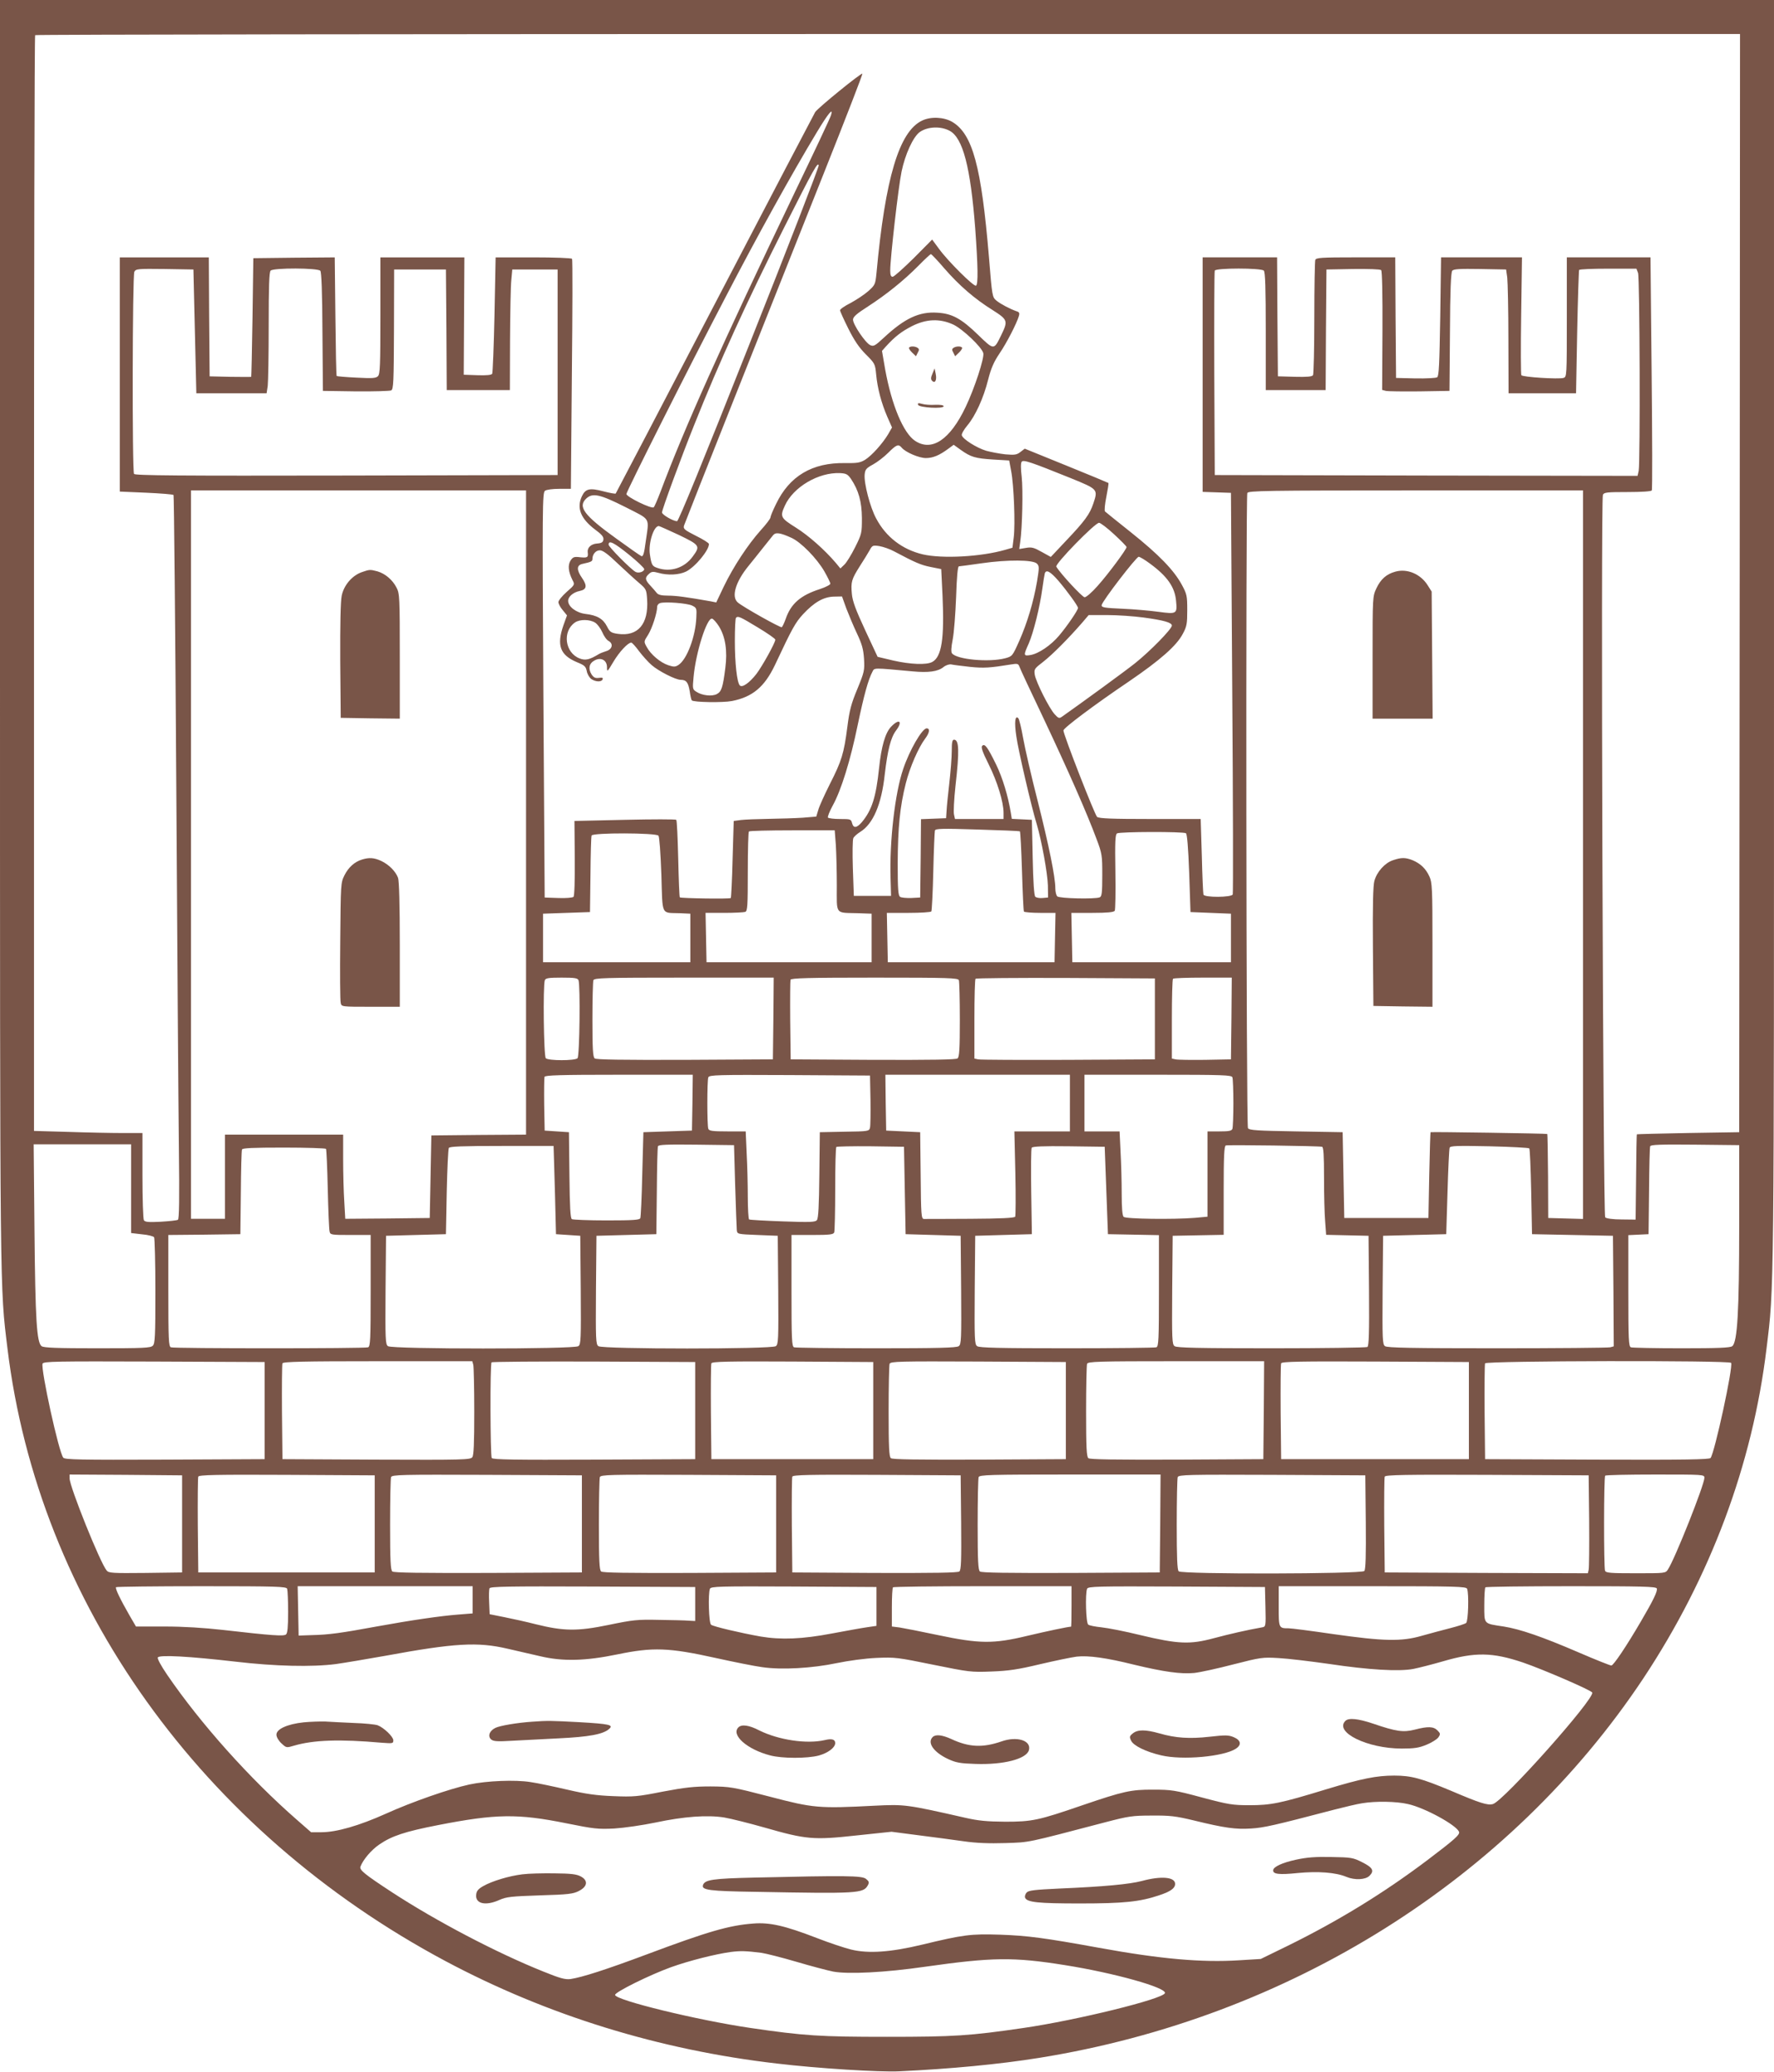 <?xml version="1.0" standalone="no"?>
<!DOCTYPE svg PUBLIC "-//W3C//DTD SVG 20010904//EN"
 "http://www.w3.org/TR/2001/REC-SVG-20010904/DTD/svg10.dtd">
<svg version="1.0" xmlns="http://www.w3.org/2000/svg"
 width="1096pt" height="1280pt" viewBox="0 0 1096 1280"
 preserveAspectRatio="xMidYMid meet">
<g transform="translate(0,1280) scale(0.1,-0.1)"
fill="#795548" stroke="none">
<path d="M0 8891 c0 -4159 -1 -4034 46 -4421 191 -1572 1199 -2982 2708 -3787
625 -333 1318 -548 2046 -632 251 -30 635 -54 756 -48 318 15 614 43 864 83
1545 248 2908 1104 3733 2345 414 625 674 1319 761 2039 47 387 46 262 46
4421 l0 3909 -5480 0 -5480 0 0 -3909z m10748 307 l-3 -3393 -315 -5 c-173 -3
-316 -7 -317 -8 -2 -1 -4 -120 -5 -264 l-3 -263 -88 1 c-53 0 -93 6 -100 13
-13 13 -28 4434 -14 4464 7 15 24 17 152 17 88 0 146 4 150 10 4 6 3 332 -1
725 l-7 715 -259 0 -258 0 0 -369 c0 -366 0 -370 -21 -376 -28 -9 -253 5 -260
17 -3 5 -4 171 -1 368 l5 360 -250 0 -250 0 -5 -366 c-5 -294 -8 -368 -19
-375 -8 -5 -68 -8 -134 -7 l-120 3 -3 373 -2 372 -244 0 c-213 0 -245 -2 -250
-16 -3 -9 -6 -169 -6 -357 0 -188 -4 -348 -8 -355 -6 -9 -36 -12 -113 -10
l-104 3 -3 368 -2 367 -230 0 -230 0 0 -725 0 -724 88 -3 87 -3 8 -1233 c5
-679 6 -1240 3 -1248 -7 -19 -175 -20 -181 -1 -2 6 -7 114 -10 240 l-7 227
-312 0 c-235 0 -316 3 -328 13 -14 11 -208 508 -208 534 0 15 189 157 405 303
192 131 295 221 333 295 24 44 27 62 27 145 0 89 -2 99 -34 158 -49 90 -142
186 -315 324 -83 66 -155 124 -159 128 -5 4 -1 45 8 90 9 45 15 83 13 86 -3 2
-120 51 -261 108 l-256 104 -26 -20 c-23 -18 -35 -20 -94 -15 -36 4 -89 14
-118 22 -60 18 -146 73 -151 96 -2 9 14 36 34 60 50 59 101 171 129 284 18 70
35 109 70 161 45 66 106 185 120 232 5 16 2 24 -12 28 -41 14 -100 45 -126 66
-27 23 -27 23 -47 268 -47 563 -101 762 -227 837 -52 30 -132 34 -186 8 -142
-67 -228 -355 -282 -943 -7 -70 -9 -73 -51 -111 -25 -22 -74 -54 -109 -73 -36
-18 -65 -38 -65 -45 0 -6 23 -57 51 -113 37 -74 67 -118 108 -159 56 -56 58
-60 64 -124 8 -86 32 -176 68 -260 l30 -68 -24 -42 c-35 -58 -101 -132 -143
-158 -30 -18 -49 -21 -122 -20 -204 4 -345 -80 -428 -254 -19 -38 -34 -75 -34
-82 0 -7 -27 -43 -61 -80 -80 -90 -168 -224 -227 -346 l-47 -99 -35 7 c-147
26 -213 35 -262 35 -41 0 -61 5 -70 16 -7 9 -25 30 -40 46 -33 35 -35 49 -9
72 16 15 25 16 58 7 59 -17 129 -13 172 8 57 29 141 131 141 170 0 6 -36 29
-81 51 -71 36 -79 43 -73 63 4 12 147 375 319 807 172 432 419 1054 550 1383
131 329 236 600 233 602 -6 7 -276 -212 -292 -238 -7 -12 -287 -546 -621
-1187 -334 -641 -609 -1167 -611 -1169 -2 -3 -36 3 -74 13 -87 23 -113 17
-135 -30 -34 -73 -7 -139 82 -206 41 -30 53 -45 51 -61 -2 -17 -11 -23 -40
-25 -37 -3 -61 -26 -57 -55 4 -31 -2 -34 -45 -30 -39 5 -46 2 -61 -20 -18 -29
-14 -69 12 -121 15 -28 14 -29 -36 -73 -28 -25 -51 -53 -51 -63 0 -10 12 -33
27 -50 l26 -32 -22 -61 c-43 -124 -21 -184 83 -228 47 -19 55 -26 61 -55 3
-18 16 -40 28 -49 26 -18 63 -20 70 -2 4 10 -3 12 -23 9 -22 -3 -32 2 -45 21
-22 35 -16 68 17 86 40 23 78 3 78 -41 0 -32 2 -30 40 34 37 62 90 118 110
118 5 0 27 -24 48 -53 22 -29 57 -68 78 -86 42 -37 148 -91 179 -91 35 0 47
-16 56 -70 4 -29 10 -54 13 -57 12 -12 191 -15 248 -4 127 25 201 87 265 221
109 232 126 262 174 315 69 74 126 107 190 109 l51 1 27 -75 c16 -41 45 -111
66 -155 30 -64 39 -95 43 -155 4 -72 2 -81 -41 -186 -38 -91 -49 -132 -62
-235 -21 -163 -35 -210 -108 -353 -33 -66 -66 -138 -72 -161 l-12 -40 -84 -7
c-46 -3 -141 -6 -210 -7 -69 -1 -146 -4 -171 -7 l-45 -6 -7 -236 c-3 -130 -9
-238 -11 -240 -6 -7 -308 -2 -315 4 -3 3 -7 111 -10 239 -3 128 -8 237 -12
240 -4 4 -147 4 -318 0 l-311 -7 2 -230 c1 -139 -2 -233 -8 -239 -5 -5 -48 -9
-94 -7 l-84 3 -8 1250 c-7 1170 -6 1251 10 1263 10 7 47 12 88 12 l72 0 6 706
c4 388 5 710 1 715 -3 5 -108 9 -238 9 l-234 0 -7 -354 c-4 -194 -11 -359 -14
-365 -5 -8 -36 -11 -92 -9 l-84 3 2 363 2 362 -259 0 -260 0 0 -359 c0 -310
-2 -362 -15 -375 -13 -13 -35 -14 -133 -9 -64 3 -119 8 -122 10 -3 3 -6 169
-8 369 l-4 364 -251 -2 -252 -3 -5 -365 c-3 -201 -7 -366 -8 -368 -1 -1 -59
-1 -129 0 l-128 3 -3 368 -2 367 -275 0 -275 0 0 -724 0 -723 163 -7 c89 -4
165 -10 169 -14 3 -4 11 -810 17 -1792 6 -982 13 -1986 16 -2232 4 -331 2
-449 -6 -454 -7 -4 -54 -9 -106 -12 -74 -4 -97 -2 -104 9 -5 8 -9 132 -9 277
l0 262 -123 0 c-68 0 -219 3 -335 7 l-212 6 0 3382 c0 1860 3 3385 7 3388 3 4
2375 7 5270 7 l5263 0 -2 -3392z m-5614 2890 c-3 -13 -105 -230 -227 -483
-457 -955 -676 -1443 -827 -1845 -18 -47 -36 -89 -41 -94 -11 -13 -169 64
-169 82 0 15 386 783 613 1217 196 378 411 765 563 1017 71 118 104 158 88
106z m733 -96 c82 -44 129 -225 158 -603 17 -236 19 -345 5 -354 -13 -8 -174
152 -229 228 l-42 57 -114 -115 c-64 -63 -122 -115 -130 -115 -11 0 -15 11
-15 40 0 74 50 514 70 610 22 106 71 214 112 244 48 34 129 38 185 8z m-1238
-1321 c-281 -710 -437 -1091 -446 -1091 -24 0 -93 40 -93 54 0 18 116 334 197
536 157 394 327 767 558 1225 183 363 208 407 213 383 2 -9 -191 -508 -429
-1107z m1205 471 c92 -106 188 -189 299 -258 94 -60 96 -66 51 -158 -44 -90
-43 -90 -142 6 -102 99 -160 131 -250 136 -112 8 -202 -34 -330 -153 -56 -52
-65 -57 -86 -47 -29 13 -106 127 -106 157 0 17 21 36 93 82 114 74 221 160
312 252 38 39 73 71 76 71 4 0 42 -40 83 -88z m-4630 -389 l9 -383 217 0 217
0 7 46 c3 26 6 194 6 373 0 241 3 330 12 339 18 18 292 17 307 -1 7 -9 12
-129 13 -378 l3 -364 203 -3 c112 -1 210 2 219 6 14 8 16 54 17 378 l1 369
160 0 160 0 3 -372 2 -373 195 0 195 0 1 308 c1 169 4 336 8 372 l6 65 140 0
140 0 0 -635 0 -635 -1304 -3 c-1037 -2 -1306 0 -1313 10 -12 20 -10 1226 2
1249 10 18 21 19 188 17 l177 -3 9 -382z m6604 375 c9 -9 12 -106 12 -375 l0
-363 185 0 185 0 2 373 3 372 164 3 c96 1 168 -1 174 -7 6 -6 9 -152 8 -375
l-2 -365 23 -6 c13 -3 106 -4 208 -3 l185 3 3 364 c1 252 6 368 14 378 8 11
46 13 172 11 l161 -3 7 -50 c3 -27 7 -200 7 -382 l1 -333 209 0 208 0 7 377
c4 208 10 381 12 385 3 5 84 8 180 8 l174 0 10 -26 c11 -28 14 -1170 4 -1223
l-7 -31 -1306 2 -1306 3 -3 625 c-1 344 0 631 3 638 6 17 286 17 303 0z
m-1919 -333 c59 -28 177 -140 186 -177 7 -30 -54 -217 -109 -332 -96 -202
-208 -278 -312 -210 -73 48 -145 221 -185 440 l-20 116 23 26 c57 63 98 94
162 127 89 45 172 48 255 10z m-318 -761 c23 -28 107 -64 149 -64 44 0 84 17
138 57 l34 25 43 -31 c63 -45 90 -53 200 -60 l100 -6 12 -65 c17 -87 26 -329
16 -410 l-8 -64 -45 -13 c-149 -43 -388 -56 -509 -28 -127 30 -228 108 -288
222 -37 68 -76 217 -71 271 3 31 9 39 51 62 26 14 69 47 95 73 51 51 63 55 83
31z m1044 -188 c169 -69 169 -69 140 -156 -22 -67 -54 -110 -167 -229 l-96
-102 -56 31 c-48 27 -62 31 -97 25 l-42 -7 6 43 c13 88 18 326 9 404 -6 50 -6
84 0 92 11 14 55 -1 303 -101z m-1358 -4 c48 -72 67 -141 68 -243 0 -92 -1
-98 -42 -180 -23 -46 -53 -95 -66 -107 l-25 -24 -28 34 c-68 80 -168 169 -248
219 -94 59 -98 67 -67 135 52 115 208 207 341 201 38 -2 47 -7 67 -35z m-2007
-2062 l0 -1990 -292 -2 -293 -3 -5 -255 -5 -255 -261 -3 -261 -2 -6 106 c-4
59 -7 176 -7 261 l0 153 -365 0 -365 0 0 -260 0 -260 -105 0 -105 0 0 2250 0
2250 1035 0 1035 0 0 -1990z m6530 -260 l0 -2251 -107 3 -108 3 -1 258 c-1
142 -3 259 -5 261 -3 3 -711 14 -721 11 -1 0 -5 -119 -8 -265 l-5 -265 -260 0
-260 0 -5 265 -5 265 -288 5 c-241 4 -289 7 -297 20 -11 16 -14 3897 -4 3924
6 14 106 16 1040 16 l1034 0 0 -2250z m-5918 2148 c162 -83 149 -60 127 -216
-9 -71 -16 -92 -26 -88 -8 3 -76 51 -152 106 -203 146 -243 199 -189 250 39
36 83 27 240 -52z m3021 -169 c42 -39 77 -74 77 -79 0 -14 -115 -169 -179
-240 -34 -39 -70 -70 -80 -70 -14 0 -148 144 -175 189 -10 16 239 271 264 271
9 0 51 -32 93 -71z m-2689 -4 c130 -63 134 -68 86 -133 -51 -71 -138 -99 -218
-71 -33 11 -37 18 -47 84 -10 68 23 175 55 175 4 0 59 -25 124 -55z m696 -18
c59 -27 156 -126 203 -207 20 -35 37 -70 37 -76 0 -7 -30 -22 -66 -34 -118
-38 -178 -90 -210 -184 -9 -25 -20 -48 -24 -51 -8 -5 -240 125 -272 153 -41
35 -14 127 66 225 25 31 67 83 92 115 25 31 52 65 60 75 16 20 44 16 114 -16z
m-1004 -104 c52 -42 94 -82 94 -89 0 -16 -35 -28 -54 -17 -31 18 -166 154
-166 168 0 30 33 13 126 -62z m1639 20 c128 -68 164 -84 225 -96 l65 -13 8
-164 c12 -265 -5 -379 -64 -410 -35 -19 -135 -15 -240 9 l-97 23 -77 165 c-59
127 -78 179 -82 223 -7 75 -2 91 49 172 24 37 51 81 61 99 16 30 20 31 60 25
23 -4 65 -18 92 -33z m-1707 -76 c48 -45 107 -99 132 -120 42 -36 44 -40 48
-100 10 -153 -57 -231 -182 -213 -41 6 -49 12 -66 46 -24 47 -62 69 -133 77
-57 7 -107 45 -107 81 0 26 32 53 72 61 43 9 47 32 14 80 -35 50 -34 79 2 87
55 12 62 16 62 30 0 30 21 54 46 54 18 0 50 -23 112 -83z m3288 0 c106 -78
153 -145 160 -231 8 -79 3 -81 -108 -66 -51 7 -151 16 -223 19 -112 5 -130 8
-129 22 2 23 214 299 229 299 7 0 39 -19 71 -43z m-700 1 c15 -15 15 -24 1
-110 -22 -127 -60 -255 -110 -368 -42 -94 -43 -95 -87 -107 -100 -26 -297 -8
-328 30 -7 8 -6 36 4 87 8 41 17 159 21 263 4 125 10 187 17 188 6 0 70 9 141
19 160 23 317 22 341 -2z m132 -105 c58 -68 122 -157 122 -169 0 -14 -67 -112
-116 -170 -51 -61 -128 -113 -178 -121 -43 -7 -44 -3 -10 72 29 67 68 223 84
340 6 44 13 86 15 93 9 25 34 11 83 -45z m-2263 -154 c29 -14 30 -17 27 -74
-5 -118 -58 -259 -110 -293 -20 -13 -29 -13 -63 -2 -49 16 -109 67 -133 112
-19 34 -19 34 8 76 25 40 56 136 56 173 0 10 8 20 18 23 33 10 167 -1 197 -15z
m2789 -74 c125 -17 176 -31 176 -50 0 -21 -135 -159 -228 -233 -68 -54 -318
-236 -451 -330 -17 -12 -22 -10 -45 15 -34 37 -115 198 -123 244 -5 35 -3 38
53 81 56 44 152 140 240 241 l40 47 115 0 c63 0 163 -7 223 -15z m-2383 -61
c60 -36 109 -70 109 -76 0 -19 -80 -163 -117 -212 -43 -55 -87 -86 -102 -71
-18 18 -31 137 -31 276 0 75 3 139 7 142 12 13 25 7 134 -59z m-239 6 c40 -65
53 -151 39 -258 -15 -120 -24 -145 -52 -160 -30 -16 -91 -9 -125 13 -26 16
-26 19 -19 93 14 152 82 366 114 360 8 -2 28 -24 43 -48z m-765 23 c14 -9 34
-36 44 -59 10 -24 27 -48 39 -54 31 -17 23 -52 -15 -63 -16 -5 -37 -13 -45
-18 -58 -35 -83 -41 -119 -27 -91 35 -108 167 -29 222 30 21 92 20 125 -1z
m2315 -273 c87 -9 125 -6 255 15 36 6 44 5 50 -11 3 -11 71 -156 151 -324 152
-322 266 -581 326 -742 35 -93 36 -102 36 -226 0 -109 -3 -131 -16 -136 -30
-12 -249 -7 -262 6 -7 7 -12 29 -12 49 0 71 -40 266 -109 540 -39 152 -79 327
-90 389 -11 62 -24 117 -30 123 -20 20 -25 -25 -12 -112 11 -82 94 -440 127
-546 29 -98 66 -301 68 -375 l1 -75 -34 -3 c-18 -2 -39 2 -45 8 -7 7 -13 91
-16 243 l-5 232 -62 3 -62 3 -6 37 c-17 105 -51 216 -90 297 -55 112 -71 133
-87 117 -8 -8 1 -36 40 -114 53 -106 92 -232 92 -300 l0 -38 -150 0 -150 0 -6
27 c-4 15 0 94 9 177 25 220 22 286 -9 286 -11 0 -14 -17 -14 -70 0 -39 -7
-128 -15 -198 -8 -70 -16 -147 -17 -172 l-3 -45 -77 -3 -78 -3 -2 -242 -3
-242 -55 -3 c-30 -1 -62 2 -69 7 -12 8 -15 46 -15 208 1 220 14 351 50 493 25
100 79 223 120 277 27 36 31 63 9 63 -28 0 -106 -135 -145 -251 -51 -149 -85
-445 -78 -676 l3 -108 -115 0 -115 0 -6 170 c-3 94 -2 177 3 187 4 9 23 26 42
38 80 49 132 170 152 355 18 153 37 228 70 272 43 57 20 76 -30 24 -37 -38
-61 -123 -75 -256 -19 -180 -44 -259 -106 -334 -32 -37 -52 -40 -61 -6 -6 24
-10 25 -74 25 -38 0 -71 4 -75 9 -3 5 10 38 29 73 53 95 110 280 155 499 39
186 65 280 91 329 13 25 0 25 250 2 96 -9 154 -1 188 26 16 13 36 19 49 17 12
-3 63 -9 115 -15z m309 -1016 c3 -2 9 -112 13 -245 4 -134 9 -246 12 -251 3
-4 48 -8 100 -8 l95 0 -3 -152 -3 -153 -515 0 -515 0 -3 153 -3 152 135 0 c74
0 137 4 140 9 3 5 9 116 12 247 3 132 8 245 10 253 4 12 46 13 262 6 141 -4
260 -9 263 -11z m-1137 -86 c3 -50 6 -162 6 -249 0 -184 -13 -167 130 -171
l85 -3 0 -150 0 -150 -510 0 -510 0 -3 153 -3 152 115 0 c63 0 121 3 130 6 14
5 16 37 16 248 0 134 3 246 7 249 3 4 124 7 268 7 l262 0 7 -92z m2163 74 c7
-5 14 -85 20 -247 l8 -240 125 -5 125 -5 0 -150 0 -150 -490 0 -490 0 -3 153
-3 152 130 0 c93 0 132 4 138 13 4 6 6 115 4 241 -3 185 -1 230 10 237 17 11
409 12 426 1z m-3259 -15 c6 -7 13 -107 18 -240 8 -260 -4 -235 114 -239 l65
-3 0 -150 0 -150 -455 0 -455 0 0 150 0 150 145 5 145 5 3 230 c1 127 4 236 7
243 6 18 398 17 413 -1z m-494 -893 c12 -31 7 -469 -6 -482 -16 -16 -180 -16
-196 0 -13 13 -18 451 -6 482 5 13 24 16 104 16 80 0 99 -3 104 -16z m1204
-236 l-3 -253 -544 -3 c-393 -1 -548 1 -557 9 -11 9 -14 59 -14 239 0 126 3
235 6 244 6 14 64 16 560 16 l554 0 -2 -252z m1146 236 c3 -9 6 -118 6 -244 0
-180 -3 -230 -14 -239 -9 -8 -155 -10 -522 -9 l-509 3 -3 240 c-1 132 0 245 2
252 4 10 113 13 520 13 459 0 515 -2 520 -16z m1211 -239 l0 -250 -535 -3
c-294 -1 -545 0 -557 3 l-23 5 0 244 c0 133 3 246 7 249 3 4 254 6 557 5 l551
-3 0 -250z m473 3 l-3 -253 -160 -3 c-88 -1 -170 0 -182 3 l-23 5 0 244 c0
133 3 246 7 249 3 4 87 7 185 7 l178 0 -2 -252z m-3330 -520 l-3 -173 -150 -5
-150 -5 -7 -258 c-3 -142 -9 -265 -12 -273 -4 -11 -42 -14 -208 -14 -112 0
-209 4 -215 8 -9 6 -13 76 -15 272 l-3 265 -75 5 -75 5 -3 160 c-1 87 0 165 2
172 4 10 98 13 461 13 l455 0 -2 -172z m1100 17 c1 -82 0 -160 -3 -172 -5 -22
-10 -23 -158 -25 l-152 -3 -3 -264 c-2 -191 -6 -268 -15 -279 -10 -13 -42 -14
-211 -8 -110 4 -203 9 -208 12 -4 3 -8 65 -8 138 0 73 -3 194 -7 269 l-6 137
-112 0 c-94 0 -114 3 -119 16 -8 20 -8 298 0 318 6 15 56 16 503 14 l496 -3 3
-150z m1232 -20 l0 -175 -172 0 -171 0 6 -258 c3 -142 2 -263 -1 -269 -5 -8
-92 -12 -277 -13 -149 -1 -278 -1 -287 -1 -16 1 -18 23 -20 269 l-3 267 -105
5 -105 5 -3 173 -2 172 570 0 570 0 0 -175z m1004 159 c3 -9 6 -80 6 -159 0
-79 -3 -150 -6 -159 -5 -13 -22 -16 -80 -16 l-74 0 0 -264 0 -263 -77 -7
c-135 -11 -428 -7 -441 6 -8 8 -12 54 -12 143 0 71 -3 187 -7 258 l-6 127
-109 0 -108 0 0 175 0 175 454 0 c405 0 455 -2 460 -16z m-6804 -688 l0 -274
68 -8 c37 -3 70 -12 74 -18 4 -6 8 -156 8 -333 0 -279 -2 -324 -16 -337 -13
-14 -59 -16 -343 -16 -246 0 -331 3 -344 13 -30 22 -39 163 -44 715 l-5 532
301 0 301 0 0 -274z m3732 19 c4 -137 9 -261 10 -275 3 -25 4 -25 128 -30
l125 -5 3 -335 c2 -306 1 -336 -15 -347 -25 -19 -1071 -19 -1096 0 -16 11 -17
41 -15 347 l3 335 185 5 185 5 3 265 c1 146 4 271 7 278 3 10 56 12 237 10
l233 -3 7 -250z m3626 240 c9 -3 12 -51 12 -192 0 -103 3 -225 7 -270 l6 -82
131 -3 131 -3 3 -339 c2 -265 -1 -341 -10 -348 -7 -4 -274 -8 -594 -8 -448 0
-584 3 -597 13 -16 11 -17 41 -15 347 l3 335 158 3 157 3 0 273 c0 210 3 275
13 279 14 5 576 -3 595 -8z m2577 -485 c0 -531 -11 -723 -43 -747 -12 -10 -91
-13 -313 -13 -164 0 -304 3 -313 6 -14 5 -16 46 -16 350 l0 343 63 3 62 3 3
265 c1 146 4 271 7 278 3 10 64 12 277 10 l273 -3 0 -495z m-7324 458 c1 -18
4 -141 8 -273 l6 -240 75 -5 75 -5 3 -335 c2 -306 1 -336 -15 -347 -25 -19
-1151 -19 -1176 0 -16 11 -17 41 -15 347 l3 335 185 5 185 5 5 260 c3 143 9
266 13 273 6 9 83 12 328 12 l319 0 1 -32z m2169 -243 l5 -270 170 -5 170 -5
3 -335 c2 -306 1 -336 -15 -347 -13 -10 -131 -13 -509 -13 -271 0 -499 3 -508
6 -14 5 -16 46 -16 350 l0 344 129 0 c108 0 130 3 135 16 3 9 6 129 6 268 0
139 3 256 7 260 4 3 99 5 212 4 l206 -3 5 -270z m1245 0 l10 -270 158 -3 157
-3 0 -343 c0 -304 -2 -345 -16 -350 -9 -3 -257 -6 -553 -6 -414 0 -541 3 -554
13 -16 11 -17 41 -15 347 l3 335 175 5 175 5 -4 261 c-2 144 -1 267 3 273 5 8
70 11 229 9 l222 -3 10 -270z m2613 260 c4 -3 9 -124 12 -268 l5 -262 250 -5
250 -5 3 -341 2 -342 -22 -6 c-13 -3 -327 -6 -699 -6 -524 0 -679 3 -692 13
-16 11 -17 41 -15 347 l3 335 195 5 195 5 8 260 c4 143 10 266 13 274 4 12 45
13 245 9 132 -3 243 -9 247 -13z m-7434 -3 c3 -4 8 -116 11 -248 3 -131 8
-249 11 -261 4 -22 8 -23 129 -23 l125 0 0 -344 c0 -304 -2 -345 -16 -350 -20
-8 -1198 -8 -1218 0 -14 5 -16 46 -16 350 l0 344 223 2 222 3 3 255 c1 140 4
261 7 268 3 9 64 12 259 12 140 0 257 -4 260 -8z m-379 -1617 l0 -300 -616 -3
c-526 -2 -618 0 -628 12 -28 33 -140 547 -128 581 6 14 78 15 689 13 l683 -3
0 -300z m1289 283 c3 -13 6 -143 6 -289 0 -196 -3 -270 -12 -282 -12 -16 -57
-17 -593 -15 l-580 3 -3 290 c-1 159 0 295 3 302 3 10 127 13 589 13 l584 0 6
-22z m1371 -283 l0 -300 -624 -3 c-493 -2 -626 0 -633 10 -9 16 -11 582 -1
591 3 4 288 6 632 5 l626 -3 0 -300z m1100 0 l0 -300 -500 0 -500 0 -3 290
c-1 159 0 295 3 302 3 11 107 13 502 11 l498 -3 0 -300z m1190 0 l0 -300 -534
-3 c-386 -1 -538 1 -547 9 -11 9 -14 67 -14 289 0 153 3 286 6 294 6 15 60 16
548 14 l541 -3 0 -300z m1223 3 l-3 -303 -534 -3 c-386 -1 -538 1 -547 9 -11
9 -14 67 -14 289 0 153 3 285 6 294 6 14 63 16 550 16 l544 0 -2 -302z m1267
-3 l0 -300 -580 0 -580 0 -3 290 c-1 159 0 295 3 302 3 11 122 13 582 11 l578
-3 0 -300z m1620 295 c14 -23 -102 -557 -127 -588 -8 -9 -156 -12 -702 -10
l-691 3 -3 290 c-1 159 0 295 3 302 6 16 1510 19 1520 3z m-9570 -995 l0 -300
-226 -3 c-205 -2 -227 -1 -240 15 -40 47 -229 518 -229 569 l0 24 348 -2 347
-3 0 -300z m1190 0 l0 -300 -545 0 -545 0 -3 290 c-1 159 0 295 3 302 3 11
116 13 547 11 l543 -3 0 -300z m1280 0 l0 -300 -579 -3 c-419 -1 -583 1 -592
9 -11 9 -14 67 -14 289 0 153 3 286 6 294 6 15 64 16 593 14 l586 -3 0 -300z
m1200 0 l0 -300 -534 -3 c-386 -1 -538 1 -547 9 -11 9 -14 67 -14 289 0 153 3
286 6 294 6 15 60 16 548 14 l541 -3 0 -300z m1143 9 c2 -238 0 -293 -11 -303
-11 -8 -152 -10 -523 -9 l-509 3 -3 290 c-1 159 0 295 3 302 3 11 111 13 522
11 l518 -3 3 -291z m1230 -6 l-3 -303 -549 -3 c-397 -1 -553 1 -562 9 -11 9
-14 67 -14 289 0 153 3 285 6 294 6 14 65 16 565 16 l559 0 -2 -302z m1270 8
c2 -205 -1 -293 -9 -302 -16 -19 -1128 -21 -1147 -2 -9 9 -12 87 -12 289 0
153 3 285 6 293 6 15 63 16 583 14 l576 -3 3 -289z m1380 9 c1 -154 0 -290 -3
-303 l-5 -22 -628 2 -627 3 -3 290 c-1 159 0 295 3 302 3 11 132 13 632 11
l628 -3 3 -280z m712 265 c0 -43 -182 -501 -225 -566 -15 -24 -16 -24 -199
-24 -158 0 -185 2 -190 16 -8 21 -8 579 1 587 3 4 143 7 310 7 297 0 303 0
303 -20z m-8756 -686 c3 -9 6 -73 6 -144 0 -92 -4 -131 -13 -138 -14 -12 -85
-7 -391 28 -115 13 -243 21 -357 21 l-179 0 -39 67 c-58 101 -91 169 -84 176
4 3 241 6 529 6 467 0 523 -2 528 -16z m1146 -68 l0 -84 -87 -7 c-108 -8 -293
-35 -507 -74 -217 -40 -296 -51 -396 -53 l-85 -3 -3 153 -3 152 541 0 540 0 0
-84z m1375 -26 l0 -105 -40 2 c-22 2 -105 4 -185 5 -131 3 -160 0 -309 -31
-194 -40 -278 -39 -451 4 -58 15 -145 34 -195 44 l-90 18 -3 73 c-2 40 -1 79
2 87 5 11 114 13 638 11 l633 -3 0 -105z m1120 -15 l0 -120 -55 -8 c-30 -4
-129 -22 -220 -39 -183 -35 -314 -40 -440 -19 -124 22 -294 62 -307 73 -14 11
-19 191 -7 222 6 15 58 16 518 14 l511 -3 0 -120z m1205 0 c0 -69 -1 -125 -3
-125 -17 0 -150 -28 -272 -57 -208 -50 -293 -49 -550 5 -104 22 -211 43 -237
47 l-48 6 0 118 c0 65 3 121 7 124 3 4 253 7 555 7 l548 0 0 -125z m1198 -2
c3 -121 2 -123 -20 -127 -96 -17 -200 -41 -298 -67 -148 -40 -221 -37 -455 19
-93 23 -201 44 -240 48 -38 4 -76 11 -82 17 -14 10 -19 190 -7 221 6 15 61 16
553 14 l546 -3 3 -122z m1246 111 c12 -31 7 -201 -6 -211 -7 -6 -51 -20 -98
-32 -47 -12 -125 -33 -175 -47 -127 -37 -236 -34 -547 10 -136 20 -260 36
-277 36 -61 0 -61 1 -61 136 l0 124 579 0 c519 0 579 -2 585 -16z m1172 2 c6
-16 -23 -75 -98 -203 -91 -156 -170 -273 -183 -273 -7 0 -98 36 -202 81 -225
97 -362 144 -463 160 -126 19 -120 12 -120 132 0 57 3 107 7 110 3 4 242 7
530 7 439 0 524 -2 529 -14z m-7101 -372 c61 -14 151 -35 200 -46 142 -34 282
-30 480 11 218 45 316 42 605 -22 113 -25 243 -51 288 -57 120 -18 310 -7 462
25 73 15 175 29 245 32 115 5 130 3 350 -42 222 -45 235 -47 360 -42 106 4
162 12 300 45 94 22 195 43 227 47 72 8 183 -7 355 -50 183 -44 290 -59 371
-51 37 4 146 28 242 53 169 43 179 45 280 39 58 -3 197 -20 310 -36 246 -37
433 -48 522 -31 35 7 117 28 183 47 198 58 305 56 493 -7 123 -42 424 -172
429 -186 15 -39 -550 -673 -614 -689 -33 -9 -80 6 -258 82 -184 77 -246 94
-351 94 -109 0 -200 -18 -418 -84 -287 -88 -345 -99 -476 -99 -105 0 -130 4
-295 48 -167 45 -189 48 -300 48 -138 1 -185 -10 -440 -97 -270 -93 -309 -101
-475 -101 -114 1 -166 6 -245 24 -365 83 -376 84 -560 75 -348 -18 -379 -15
-650 56 -231 60 -245 62 -365 63 -102 0 -157 -6 -295 -32 -156 -31 -181 -33
-305 -28 -105 4 -169 13 -285 40 -82 19 -185 41 -228 47 -93 15 -270 8 -377
-15 -124 -27 -356 -108 -515 -180 -167 -75 -306 -115 -400 -115 l-63 0 -88 77
c-292 255 -594 593 -800 894 -41 60 -63 102 -59 109 11 17 193 7 479 -26 246
-29 474 -34 621 -15 50 7 187 30 305 51 429 79 571 87 755 44z m5564 -960
c104 -23 297 -129 315 -171 7 -18 -26 -47 -199 -178 -271 -204 -551 -375 -860
-527 l-166 -81 -132 -8 c-233 -15 -489 8 -867 77 -336 61 -440 75 -610 81
-184 6 -228 0 -485 -62 -192 -46 -329 -56 -436 -30 -41 10 -137 42 -214 72
-194 75 -289 97 -390 89 -150 -11 -281 -49 -660 -191 -254 -95 -398 -141 -470
-152 -34 -4 -64 4 -170 47 -289 116 -658 310 -930 487 -174 114 -206 140 -198
161 16 42 66 102 116 136 77 53 158 80 363 120 358 70 492 72 794 11 169 -34
194 -37 295 -32 62 4 173 20 255 37 174 37 320 48 425 31 41 -7 153 -35 248
-62 258 -74 303 -78 567 -49 l218 23 169 -22 c92 -12 218 -28 278 -37 76 -11
154 -14 255 -11 155 5 124 -1 620 129 142 37 166 41 285 41 113 1 147 -3 260
-30 192 -47 259 -56 354 -50 80 5 138 18 516 117 66 17 142 35 170 39 83 14
212 12 284 -5z m-3995 -919 c27 -4 123 -28 215 -55 91 -27 194 -54 229 -61 92
-17 319 -6 567 30 417 59 545 61 864 10 303 -48 629 -139 618 -173 -11 -36
-543 -167 -872 -215 -334 -49 -433 -55 -845 -55 -412 0 -511 6 -845 55 -327
48 -835 172 -835 204 0 18 215 124 345 171 111 40 274 81 368 94 61 8 95 7
191 -5z"/>
<path d="M5616 10652 c-2 -4 6 -18 19 -30 l24 -23 11 22 c10 17 9 23 -1 30
-17 11 -46 11 -53 1z"/>
<path d="M5891 10651 c-10 -7 -11 -13 -1 -30 l11 -22 24 23 c13 12 21 26 19
30 -7 10 -36 10 -53 -1z"/>
<path d="M5761 10492 c-11 -25 -11 -36 -2 -45 18 -18 30 5 22 43 l-7 34 -13
-32z"/>
<path d="M5672 10299 c6 -18 158 -26 158 -9 0 7 -20 10 -52 9 -29 -2 -66 1
-82 6 -22 6 -28 5 -24 -6z"/>
<path d="M2235 9265 c-60 -21 -111 -81 -124 -146 -7 -35 -10 -175 -9 -404 l3
-350 183 -3 182 -2 0 385 c0 363 -1 388 -20 424 -24 48 -70 87 -118 101 -46
12 -48 12 -97 -5z"/>
<path d="M2238 7490 c-47 -14 -85 -48 -110 -98 -23 -46 -23 -53 -26 -406 -2
-198 -1 -370 3 -383 5 -23 6 -23 185 -23 l180 0 0 384 c0 248 -4 395 -11 413
-15 40 -57 82 -104 104 -43 20 -74 22 -117 9z"/>
<path d="M8620 9268 c-55 -15 -90 -47 -116 -102 -24 -51 -24 -52 -24 -428 l0
-378 185 0 186 0 -3 393 -3 392 -24 38 c-44 71 -128 106 -201 85z"/>
<path d="M8605 7485 c-50 -17 -99 -72 -114 -128 -8 -29 -11 -153 -9 -407 l3
-365 183 -3 182 -2 0 382 c0 351 -2 386 -19 423 -22 48 -54 79 -103 100 -45
18 -71 18 -123 0z"/>
<path d="M8312 2168 c-70 -70 136 -171 348 -171 78 0 106 4 154 24 32 13 65
34 73 46 13 19 12 24 -6 42 -25 25 -59 26 -140 5 -71 -18 -115 -12 -258 37
-92 31 -151 37 -171 17z"/>
<path d="M1876 2159 c-103 -11 -172 -43 -168 -79 1 -14 15 -37 32 -52 29 -27
30 -27 77 -13 120 35 280 41 541 18 68 -5 72 -5 72 15 0 22 -58 78 -97 93 -14
5 -80 12 -147 14 -66 3 -146 7 -176 9 -30 1 -91 -1 -134 -5z"/>
<path d="M3290 2163 c-94 -6 -205 -25 -231 -39 -37 -19 -47 -53 -23 -72 15
-11 42 -12 124 -7 58 3 188 10 290 15 188 9 276 25 313 58 29 25 5 31 -184 42
-170 9 -197 10 -289 3z"/>
<path d="M4562 2128 c-47 -47 53 -136 195 -173 73 -20 231 -20 302 -1 57 16
101 49 101 77 0 23 -21 29 -66 18 -111 -25 -284 1 -403 60 -63 33 -109 39
-129 19z"/>
<path d="M6999 2091 c-21 -17 -22 -22 -11 -45 14 -31 91 -69 186 -91 131 -31
386 -8 461 41 37 24 32 52 -12 71 -33 14 -52 14 -150 3 -125 -14 -210 -8 -311
21 -85 24 -133 24 -163 0z"/>
<path d="M5762 2068 c-35 -35 6 -94 96 -136 48 -22 74 -27 169 -30 174 -6 316
31 330 86 15 59 -74 87 -170 53 -116 -40 -201 -36 -310 15 -57 26 -97 30 -115
12z"/>
<path d="M8005 1310 c-82 -18 -137 -43 -139 -64 -3 -25 36 -30 151 -18 126 12
236 4 302 -24 51 -21 117 -18 142 7 31 31 20 51 -46 84 -55 28 -68 30 -190 32
-99 2 -151 -2 -220 -17z"/>
<path d="M3227 1220 c-83 -10 -188 -42 -242 -73 -30 -17 -41 -30 -43 -52 -7
-57 58 -72 144 -33 43 19 73 22 250 28 174 5 206 9 240 27 54 27 59 65 12 90
-26 14 -60 18 -163 19 -71 1 -161 -1 -198 -6z"/>
<path d="M4665 1200 c-262 -6 -311 -13 -322 -47 -10 -30 42 -37 317 -41 645
-12 674 -10 702 41 9 17 7 24 -12 39 -25 20 -124 21 -685 8z"/>
<path d="M7055 1179 c-76 -20 -231 -35 -513 -47 -147 -7 -186 -11 -199 -24 -8
-9 -13 -23 -10 -32 11 -29 80 -36 338 -36 271 0 371 10 492 51 69 23 97 43 97
70 0 43 -87 50 -205 18z"/>
</g>
</svg>
